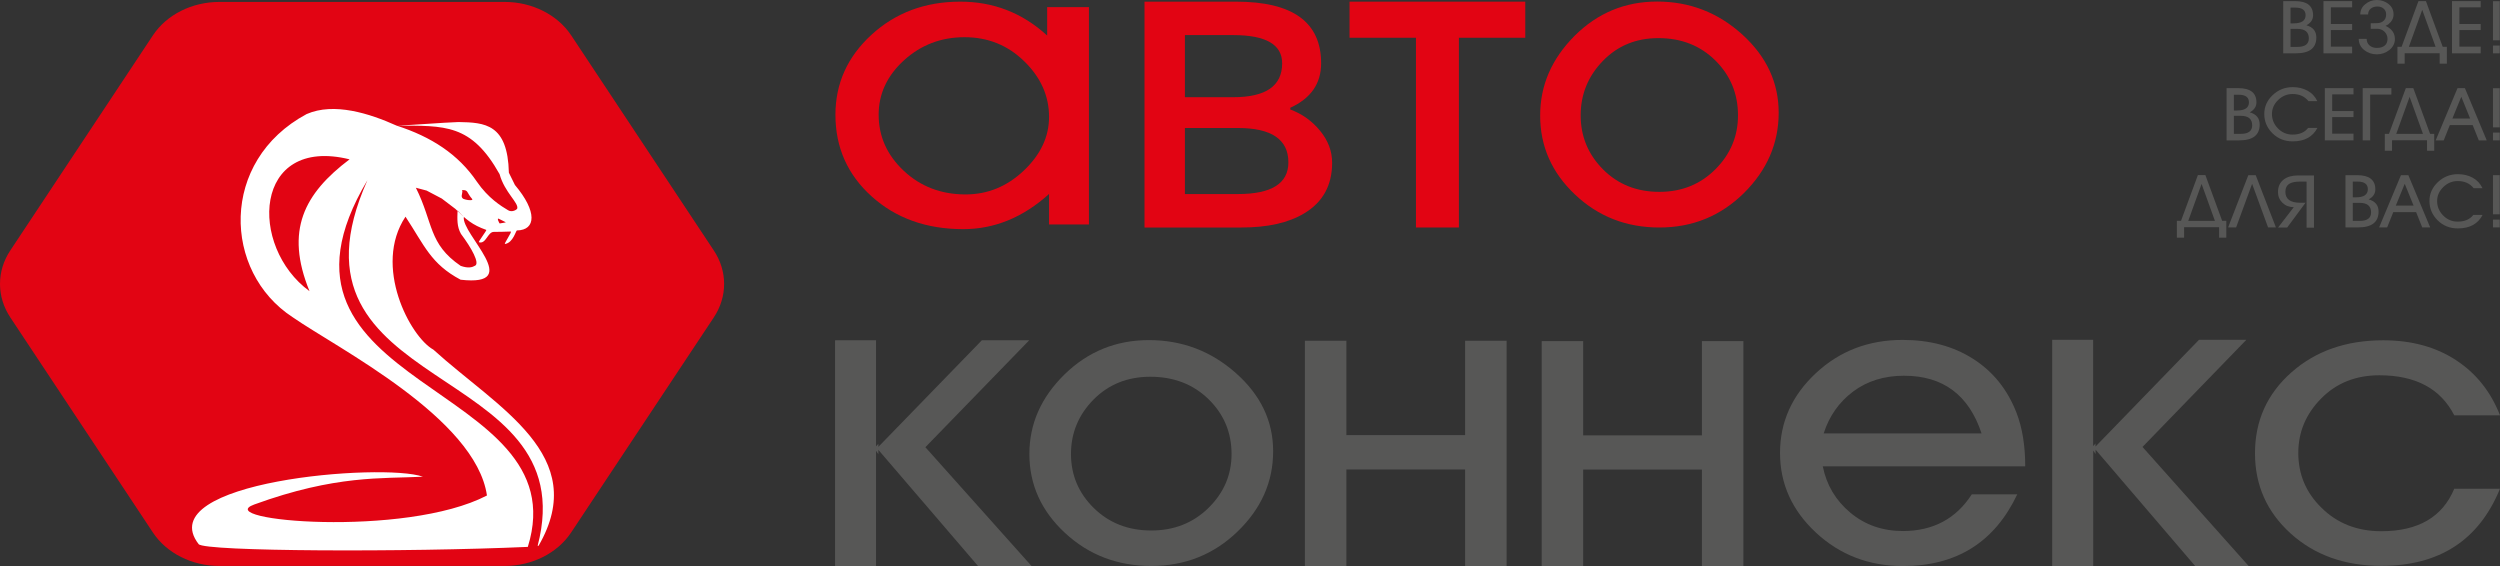 <?xml version="1.0" encoding="UTF-8" standalone="no"?> <svg xmlns="http://www.w3.org/2000/svg" xmlns:xlink="http://www.w3.org/1999/xlink" style="isolation:isolate" viewBox="0 0 265 60" width="265px" height="60px"><rect x="0" y="0" width="265" height="60" fill="#333333" stroke="none"/><defs><clipPath id="_clipPath_nyq9GbOl41Q1vGOrgAxfmjADglzvd2fs"><rect width="265" height="60"></rect></clipPath></defs><g clip-path="url(#_clipPath_nyq9GbOl41Q1vGOrgAxfmjADglzvd2fs)"><g><g><path d=" M 92.859 60 L 88.518 60 L 88.518 36.07 L 92.859 36.07 L 92.859 47.316 L 93.108 47.035 L 93.108 47.365 L 104.076 36.07 L 109.096 36.07 L 98.09 47.404 L 109.345 60 L 103.674 60 L 93.108 47.685 L 93.108 48.152 L 92.859 47.782 L 92.859 60 Z " fill="rgb(87,87,86)"></path><path d=" M 134.953 47.831 C 134.953 51.084 133.691 53.92 131.176 56.348 C 128.661 58.776 125.61 59.99 122.034 59.99 C 118.458 59.99 115.407 58.825 112.893 56.494 C 110.378 54.163 109.115 51.376 109.115 48.122 C 109.115 44.927 110.359 42.12 112.835 39.692 C 115.321 37.264 118.305 36.051 121.785 36.051 C 125.304 36.051 128.374 37.216 131.004 39.547 C 133.643 41.887 134.953 44.646 134.953 47.831 Z M 113.524 48.122 C 113.524 50.356 114.327 52.26 115.943 53.852 C 117.559 55.435 119.586 56.232 122.034 56.232 C 124.453 56.232 126.471 55.435 128.106 53.833 C 129.732 52.23 130.545 50.327 130.545 48.132 C 130.545 45.84 129.732 43.907 128.106 42.315 C 126.481 40.732 124.425 39.935 121.938 39.935 C 119.519 39.935 117.511 40.741 115.914 42.354 C 114.327 43.966 113.524 45.889 113.524 48.122 Z " fill="rgb(87,87,86)"></path><path d=" M 142.717 49.764 L 142.717 60 L 138.319 60 L 138.319 36.118 L 142.717 36.118 L 142.717 46.122 L 155.301 46.122 L 155.301 36.118 L 159.7 36.118 L 159.7 60 L 155.301 60 L 155.301 49.764 L 142.717 49.764 Z " fill="rgb(87,87,86)"></path><path d=" M 167.818 49.773 L 167.818 60 L 163.42 60 L 163.42 36.157 L 167.818 36.157 L 167.818 46.151 L 180.402 46.151 L 180.402 36.157 L 184.801 36.157 L 184.801 60 L 180.402 60 L 180.402 49.773 L 167.818 49.773 Z " fill="rgb(87,87,86)"></path><path d=" M 209.013 52.396 L 213.832 52.396 C 211.432 57.465 207.397 60 201.726 60 C 198.112 60 195.042 58.825 192.499 56.465 C 189.955 54.105 188.683 51.288 188.683 48.016 C 188.683 44.743 189.946 41.926 192.47 39.566 C 194.994 37.206 198.064 36.031 201.678 36.031 C 204.566 36.031 207.062 36.701 209.156 38.041 C 211.26 39.382 212.78 41.275 213.737 43.723 C 214.358 45.316 214.674 47.219 214.674 49.433 L 193.216 49.433 C 193.608 51.405 194.583 53.046 196.142 54.348 C 197.701 55.649 199.565 56.29 201.726 56.29 C 204.911 56.28 207.339 54.989 209.013 52.396 Z M 201.831 39.828 C 199.728 39.828 197.93 40.382 196.438 41.499 C 194.947 42.616 193.904 44.092 193.311 45.937 L 210.045 45.937 C 208.697 41.868 205.962 39.828 201.831 39.828 Z " fill="rgb(87,87,86)"></path><path d=" M 221.874 60 L 217.533 60 L 217.533 36.021 L 221.874 36.021 L 221.874 47.287 L 222.123 47.006 L 222.123 47.336 L 233.091 36.021 L 238.111 36.021 L 227.105 47.375 L 238.359 60 L 232.689 60 L 222.132 47.666 L 222.132 48.132 L 221.884 47.753 L 221.884 60 L 221.874 60 Z " fill="rgb(87,87,86)"></path><path d=" M 260.152 51.803 L 265 51.803 C 262.772 57.252 258.584 59.981 252.416 59.981 C 248.543 59.981 245.34 58.835 242.815 56.552 C 240.291 54.27 239.029 51.434 239.029 48.045 C 239.029 44.597 240.32 41.742 242.892 39.469 C 245.464 37.197 248.706 36.07 252.617 36.07 C 255.61 36.07 258.182 36.769 260.324 38.168 C 262.466 39.566 264.025 41.518 265 44.024 L 260.152 44.024 C 258.708 41.198 256.059 39.78 252.215 39.78 C 249.719 39.78 247.664 40.596 246.048 42.237 C 244.432 43.869 243.619 45.792 243.619 48.006 C 243.619 50.278 244.432 52.201 246.048 53.794 C 247.73 55.474 249.853 56.309 252.416 56.309 C 256.327 56.309 258.909 54.804 260.152 51.803 Z " fill="rgb(87,87,86)"></path></g><path d=" M 115.427 23.794 L 111.2 23.794 L 111.2 20.56 C 108.446 23.046 105.415 24.289 102.097 24.289 C 98.205 24.289 94.973 23.134 92.41 20.832 C 89.847 18.53 88.556 15.636 88.556 12.169 C 88.556 8.848 89.828 6.021 92.381 3.681 C 94.925 1.35 98.071 0.175 101.791 0.175 C 105.31 0.175 108.379 1.369 110.999 3.768 L 110.999 0.758 L 115.427 0.758 L 115.427 23.794 L 115.427 23.794 Z M 93.137 12.159 C 93.137 14.461 94.026 16.442 95.805 18.113 C 97.583 19.773 99.763 20.609 102.345 20.609 C 104.698 20.609 106.754 19.764 108.532 18.074 C 110.311 16.384 111.2 14.49 111.2 12.392 C 111.2 10.178 110.33 8.216 108.58 6.507 C 106.84 4.798 104.726 3.943 102.24 3.943 C 99.754 3.943 97.622 4.759 95.824 6.39 C 94.036 8.022 93.137 9.945 93.137 12.159 Z " fill="rgb(226,4,19)"></path><path d=" M 121.317 24.115 L 121.317 0.175 L 131.013 0.175 C 137.037 0.175 140.04 2.35 140.04 6.711 C 140.04 8.857 138.95 10.431 136.77 11.421 L 136.77 11.606 C 138.032 12.072 139.084 12.829 139.935 13.869 C 140.786 14.908 141.206 16.034 141.206 17.248 C 141.206 19.647 140.222 21.434 138.242 22.619 C 136.578 23.619 134.36 24.115 131.606 24.115 L 121.317 24.115 Z M 130.726 3.72 L 125.601 3.72 L 125.601 10.304 L 130.726 10.304 C 134.178 10.304 135.909 9.11 135.909 6.711 C 135.909 4.72 134.178 3.72 130.726 3.72 Z M 125.601 13.567 L 125.601 20.57 L 131.214 20.57 C 134.781 20.57 136.569 19.453 136.569 17.209 C 136.569 14.781 134.781 13.567 131.214 13.567 L 125.601 13.567 Z " fill="rgb(226,4,19)"></path><path d=" M 154.632 24.115 L 150.09 24.115 L 150.09 4.001 L 143.052 4.001 L 143.052 0.175 L 161.679 0.175 L 161.679 4.001 L 154.642 4.001 L 154.642 24.115 L 154.632 24.115 Z " fill="rgb(226,4,19)"></path><path d=" M 188.54 11.946 C 188.54 15.199 187.306 18.035 184.849 20.473 C 182.382 22.901 179.398 24.115 175.898 24.115 C 172.389 24.115 169.406 22.949 166.948 20.618 C 164.481 18.287 163.257 15.5 163.257 12.247 C 163.257 9.051 164.472 6.245 166.9 3.807 C 169.329 1.379 172.255 0.165 175.659 0.165 C 179.102 0.165 182.114 1.331 184.686 3.661 C 187.249 5.992 188.54 8.75 188.54 11.946 Z M 167.551 12.227 C 167.551 14.461 168.344 16.365 169.922 17.957 C 171.5 19.54 173.489 20.337 175.889 20.337 C 178.26 20.337 180.24 19.54 181.837 17.938 C 183.434 16.335 184.227 14.432 184.227 12.237 C 184.227 9.945 183.434 8.012 181.837 6.42 C 180.24 4.837 178.232 4.04 175.793 4.04 C 173.422 4.04 171.462 4.846 169.893 6.468 C 168.335 8.08 167.551 10.003 167.551 12.227 Z " fill="rgb(226,4,19)"></path><g><g><path d=" M 16.208 56.445 L 1.09 33.642 C -0.363 31.447 -0.363 28.747 1.09 26.552 L 16.208 3.749 C 17.662 1.554 20.349 0.204 23.265 0.204 L 53.492 0.204 C 56.398 0.204 59.085 1.554 60.548 3.749 L 75.666 26.552 C 77.12 28.747 77.12 31.447 75.666 33.642 L 60.539 56.445 C 59.085 58.64 56.398 59.99 53.482 59.99 L 23.256 59.99 C 20.349 59.99 17.662 58.64 16.208 56.445 Z " fill-rule="evenodd" fill="rgb(226,4,19)"></path></g><path d=" M 55.949 57.97 C 61.428 40.363 25.637 41.431 38.947 19.103 C 28.677 42.091 62.155 38.061 56.991 57.854 L 57.087 57.854 C 62.652 48.258 52.727 43.237 45.937 37.061 C 43.48 35.701 39.502 28.213 42.983 22.969 C 42.39 22.172 43.575 23.765 42.983 22.969 C 44.981 26.008 45.67 27.98 48.825 29.65 C 55.643 30.427 48.863 24.794 49.169 22.998 L 48.5 22.318 C 48.471 23.241 48.423 24.017 48.863 24.794 C 50.02 26.339 50.843 27.883 50.374 28.155 C 50.059 28.339 49.647 28.466 48.835 28.184 C 45.402 25.843 45.947 23.629 44.082 19.9 L 45.22 20.201 L 46.827 21.046 L 48.27 22.143 C 49.408 23.27 50.059 23.843 51.541 24.367 C 51.636 24.406 50.652 25.649 50.766 25.678 C 51.522 25.911 51.694 24.571 52.344 24.581 C 52.889 24.581 53.558 24.561 54.132 24.542 C 54.333 24.532 53.367 25.882 53.53 25.863 C 54.409 25.727 54.677 24.425 54.802 24.425 C 56.819 24.396 56.963 22.425 54.582 19.608 L 53.941 18.307 C 53.817 13.13 51.397 12.985 48.605 12.936 C 46.741 13.004 43.91 13.247 42.045 13.315 C 47.171 13.334 49.953 13.111 52.956 18.462 C 53.492 20.414 55.031 21.522 54.821 22.124 C 54.792 22.201 54.304 22.551 53.864 22.289 C 53.128 21.852 51.751 21.007 50.556 19.268 C 48.567 16.335 45.708 14.5 42.036 13.315 C 39.186 12.033 35.409 10.819 32.502 12.091 C 23.236 17.064 23.628 28.815 31.02 33.623 C 35.706 36.886 50.422 44.296 51.617 52.522 C 42.944 57.038 22.232 55.183 26.956 53.474 C 35.61 50.327 40.506 50.754 44.828 50.531 C 40.611 49.026 15.912 51.017 21.056 57.679 C 21.687 58.466 43.03 58.543 55.949 57.97 L 55.949 57.97 Z M 48.471 19.705 L 48.959 20.152 C 49.667 20.113 49.428 20.385 50.049 21.094 C 50.202 21.269 49.609 21.23 49.389 21.162 C 49.208 21.104 49.074 21.114 48.978 20.939 C 48.844 20.706 49.122 20.317 48.959 20.152 L 48.471 19.705 L 48.471 19.705 Z M 52.88 23.192 C 52.612 23.056 52.937 23.687 52.966 23.687 C 53.224 23.648 53.654 23.571 53.616 23.561 L 52.88 23.192 L 52.88 23.192 Z M 37.054 16.889 C 26.813 14.374 26.335 26.144 32.808 30.864 C 30.179 24.425 32.244 20.521 37.054 16.889 L 37.054 16.889 Z " fill-rule="evenodd" fill="rgb(255,255,255)"></path></g></g><g><g><path d=" M 242.022 5.652 L 242.022 0.117 L 243.274 0.117 C 244.546 0.117 245.187 0.622 245.187 1.622 C 245.187 2.078 244.948 2.428 244.479 2.68 C 245.177 2.875 245.531 3.302 245.531 3.972 C 245.531 5.089 244.814 5.652 243.37 5.652 L 242.022 5.652 Z M 242.796 0.806 L 242.796 2.477 L 243.121 2.477 C 243.973 2.477 244.393 2.185 244.393 1.612 C 244.393 1.078 244.03 0.806 243.313 0.806 L 242.796 0.806 Z M 242.796 3.069 L 242.796 4.972 L 243.523 4.972 C 244.336 4.972 244.737 4.671 244.737 4.069 C 244.737 3.399 244.336 3.059 243.523 3.059 L 242.796 3.059 L 242.796 3.069 Z " fill="rgb(87,87,86)"></path><path d=" M 249.327 4.953 L 249.327 5.652 L 246.287 5.652 L 246.287 0.117 L 249.327 0.117 L 249.327 0.777 L 247.071 0.777 L 247.071 2.545 L 249.327 2.545 L 249.327 3.185 L 247.071 3.185 L 247.071 4.943 L 249.327 4.943 L 249.327 4.953 Z " fill="rgb(87,87,86)"></path><path d=" M 250.025 4.118 L 250.867 4.118 C 250.867 4.409 250.972 4.642 251.173 4.817 C 251.374 4.992 251.632 5.079 251.957 5.079 C 252.292 5.079 252.569 5.002 252.77 4.837 C 252.971 4.681 253.076 4.438 253.076 4.128 C 253.076 3.826 252.971 3.574 252.76 3.36 C 252.55 3.156 252.292 3.05 251.967 3.05 L 251.297 3.05 L 251.297 2.467 C 251.775 2.467 252.062 2.457 252.177 2.438 C 252.493 2.379 252.722 2.214 252.846 1.962 C 252.904 1.836 252.932 1.7 252.932 1.534 C 252.932 1.282 252.846 1.078 252.674 0.923 C 252.502 0.767 252.282 0.69 252.005 0.69 C 251.718 0.69 251.488 0.767 251.297 0.913 C 251.116 1.068 251.02 1.272 251.02 1.534 L 250.188 1.534 C 250.188 1.107 250.36 0.738 250.714 0.447 C 251.068 0.155 251.469 0 251.928 0 C 252.416 0 252.837 0.146 253.191 0.427 C 253.544 0.709 253.716 1.078 253.716 1.525 C 253.716 1.933 253.535 2.273 253.181 2.564 C 253.152 2.593 253.047 2.651 252.865 2.739 C 253.525 3.05 253.86 3.516 253.86 4.137 C 253.86 4.594 253.659 4.992 253.267 5.303 C 252.894 5.604 252.454 5.759 251.947 5.759 C 251.431 5.759 250.982 5.604 250.599 5.303 C 250.226 4.992 250.025 4.594 250.025 4.118 Z " fill="rgb(87,87,86)"></path><path d=" M 256.356 0.117 L 257.149 0.117 L 258.928 4.963 L 259.368 4.963 L 259.368 6.75 L 258.603 6.75 L 258.603 5.643 L 254.893 5.643 L 254.893 6.75 L 254.128 6.75 L 254.128 4.963 L 254.568 4.963 L 256.356 0.117 Z M 258.173 4.963 L 256.757 1.039 L 255.342 4.963 L 258.173 4.963 Z " fill="rgb(87,87,86)"></path><path d=" M 262.954 4.953 L 262.954 5.652 L 259.913 5.652 L 259.913 0.117 L 262.954 0.117 L 262.954 0.777 L 260.697 0.777 L 260.697 2.545 L 262.954 2.545 L 262.954 3.185 L 260.697 3.185 L 260.697 4.943 L 262.954 4.943 L 262.954 4.953 Z " fill="rgb(87,87,86)"></path><path d=" M 264.971 4.273 L 264.254 4.273 L 264.254 0.126 L 264.971 0.126 L 264.971 4.273 Z M 264.971 5.652 L 264.254 5.652 L 264.254 4.827 L 264.971 4.827 L 264.971 5.652 Z " fill="rgb(87,87,86)"></path></g><g><g><path d=" M 236.017 14.879 L 236.017 9.343 L 237.269 9.343 C 238.541 9.343 239.182 9.848 239.182 10.848 C 239.182 11.305 238.943 11.654 238.474 11.907 C 239.172 12.101 239.526 12.528 239.526 13.198 C 239.526 14.315 238.809 14.879 237.365 14.879 L 236.017 14.879 Z M 236.791 10.032 L 236.791 11.713 L 237.116 11.713 C 237.967 11.713 238.388 11.421 238.388 10.848 C 238.388 10.314 238.025 10.042 237.308 10.042 L 236.791 10.042 L 236.791 10.032 Z M 236.791 12.286 L 236.791 14.189 L 237.518 14.189 C 238.331 14.189 238.732 13.888 238.732 13.286 C 238.732 12.616 238.331 12.276 237.518 12.276 L 236.791 12.276 L 236.791 12.286 Z " fill="rgb(87,87,86)"></path><path d=" M 244.661 13.558 L 245.646 13.558 C 245.149 14.51 244.279 14.985 243.026 14.985 C 242.175 14.985 241.467 14.704 240.884 14.131 C 240.31 13.558 240.014 12.878 240.014 12.082 C 240.014 11.305 240.31 10.644 240.903 10.081 C 241.496 9.518 242.203 9.236 243.035 9.236 C 243.619 9.236 244.135 9.362 244.584 9.605 C 245.053 9.858 245.407 10.236 245.636 10.722 L 244.699 10.722 C 244.298 10.217 243.733 9.964 243.016 9.964 C 242.423 9.964 241.917 10.178 241.477 10.605 C 241.046 11.033 240.827 11.518 240.827 12.082 C 240.827 12.664 241.037 13.169 241.448 13.597 C 241.878 14.043 242.395 14.267 243.007 14.267 C 243.753 14.267 244.298 14.034 244.661 13.558 Z " fill="rgb(87,87,86)"></path><path d=" M 249.471 14.179 L 249.471 14.879 L 246.43 14.879 L 246.43 9.343 L 249.471 9.343 L 249.471 10.003 L 247.214 10.003 L 247.214 11.771 L 249.471 11.771 L 249.471 12.412 L 247.214 12.412 L 247.214 14.17 L 249.471 14.17 L 249.471 14.179 Z " fill="rgb(87,87,86)"></path><path d=" M 251.24 10.032 L 251.24 14.879 L 250.446 14.879 L 250.446 9.343 L 253.487 9.343 L 253.487 10.023 L 251.24 10.023 L 251.24 10.032 Z " fill="rgb(87,87,86)"></path><path d=" M 255.017 9.343 L 255.811 9.343 L 257.589 14.189 L 258.029 14.189 L 258.029 15.976 L 257.264 15.976 L 257.264 14.869 L 253.554 14.869 L 253.554 15.976 L 252.789 15.976 L 252.789 14.189 L 253.229 14.189 L 255.017 9.343 Z M 256.834 14.189 L 255.419 10.265 L 254.003 14.189 L 256.834 14.189 Z " fill="rgb(87,87,86)"></path><path d=" M 262.753 14.879 L 262.103 13.257 L 259.683 13.257 L 259.033 14.879 L 258.182 14.879 L 260.496 9.343 L 261.28 9.343 L 263.594 14.879 L 262.753 14.879 Z M 260.898 10.256 L 259.951 12.567 L 261.835 12.567 L 260.898 10.256 Z " fill="rgb(87,87,86)"></path><path d=" M 264.971 13.5 L 264.254 13.5 L 264.254 9.353 L 264.971 9.353 L 264.971 13.5 Z M 264.971 14.879 L 264.254 14.879 L 264.254 14.053 L 264.971 14.053 L 264.971 14.879 Z " fill="rgb(87,87,86)"></path></g></g><g><g><path d=" M 232.976 18.559 L 233.77 18.559 L 235.548 23.406 L 235.988 23.406 L 235.988 25.193 L 235.223 25.193 L 235.223 24.085 L 231.513 24.085 L 231.513 25.193 L 230.748 25.193 L 230.748 23.406 L 231.188 23.406 L 232.976 18.559 Z M 234.783 23.415 L 233.368 19.492 L 231.953 23.415 L 234.783 23.415 Z " fill="rgb(87,87,86)"></path><path d=" M 238.723 19.482 L 237.03 24.105 L 236.179 24.105 L 238.321 18.569 L 239.105 18.569 L 241.247 24.105 L 240.415 24.105 L 238.723 19.482 Z " fill="rgb(87,87,86)"></path><path d=" M 244.498 19.249 L 243.8 19.249 C 243.322 19.249 242.959 19.317 242.72 19.453 C 242.404 19.628 242.251 19.919 242.251 20.337 C 242.251 21.104 242.777 21.492 243.829 21.492 L 244.384 21.492 L 242.443 24.115 L 241.477 24.115 L 243.141 21.959 C 242.662 21.959 242.261 21.803 241.945 21.502 C 241.63 21.191 241.467 20.813 241.467 20.366 C 241.467 19.783 241.668 19.336 242.079 19.026 C 242.452 18.734 242.959 18.598 243.6 18.598 L 245.283 18.598 L 245.283 24.134 L 244.498 24.134 L 244.498 19.249 L 244.498 19.249 Z M 244.47 21.424 L 244.47 21.444 L 244.451 21.444 L 244.47 21.424 Z " fill="rgb(87,87,86)"></path><path d=" M 248.62 24.105 L 248.62 18.569 L 249.872 18.569 C 251.144 18.569 251.785 19.074 251.785 20.074 C 251.785 20.531 251.546 20.881 251.077 21.133 C 251.775 21.327 252.129 21.755 252.129 22.425 C 252.129 23.542 251.412 24.105 249.968 24.105 L 248.62 24.105 Z M 249.394 19.249 L 249.394 20.919 L 249.719 20.919 C 250.57 20.919 250.991 20.628 250.991 20.055 C 250.991 19.521 250.628 19.249 249.911 19.249 L 249.394 19.249 Z M 249.394 21.512 L 249.394 23.415 L 250.121 23.415 C 250.934 23.415 251.335 23.114 251.335 22.512 C 251.335 21.842 250.934 21.502 250.121 21.502 L 249.394 21.502 L 249.394 21.512 Z " fill="rgb(87,87,86)"></path><path d=" M 256.757 24.105 L 256.107 22.483 L 253.688 22.483 L 253.038 24.105 L 252.187 24.105 L 254.501 18.569 L 255.285 18.569 L 257.599 24.105 L 256.757 24.105 Z M 254.902 19.482 L 253.956 21.793 L 255.839 21.793 L 254.902 19.482 Z " fill="rgb(87,87,86)"></path><path d=" M 262.17 22.784 L 263.154 22.784 C 262.657 23.736 261.787 24.212 260.534 24.212 C 259.683 24.212 258.976 23.93 258.392 23.357 C 257.819 22.784 257.522 22.104 257.522 21.308 C 257.522 20.531 257.819 19.871 258.412 19.307 C 259.004 18.744 259.712 18.462 260.544 18.462 C 261.127 18.462 261.644 18.589 262.093 18.831 C 262.562 19.084 262.915 19.463 263.145 19.948 L 262.208 19.948 C 261.806 19.443 261.242 19.191 260.525 19.191 C 259.932 19.191 259.425 19.404 258.985 19.832 C 258.555 20.259 258.335 20.745 258.335 21.308 C 258.335 21.891 258.545 22.396 258.957 22.823 C 259.387 23.27 259.903 23.493 260.515 23.493 C 261.261 23.493 261.806 23.25 262.17 22.784 Z " fill="rgb(87,87,86)"></path><path d=" M 264.971 22.716 L 264.254 22.716 L 264.254 18.569 L 264.971 18.569 L 264.971 22.716 Z M 264.971 24.105 L 264.254 24.105 L 264.254 23.279 L 264.971 23.279 L 264.971 24.105 Z " fill="rgb(87,87,86)"></path></g></g></g></g></svg> 